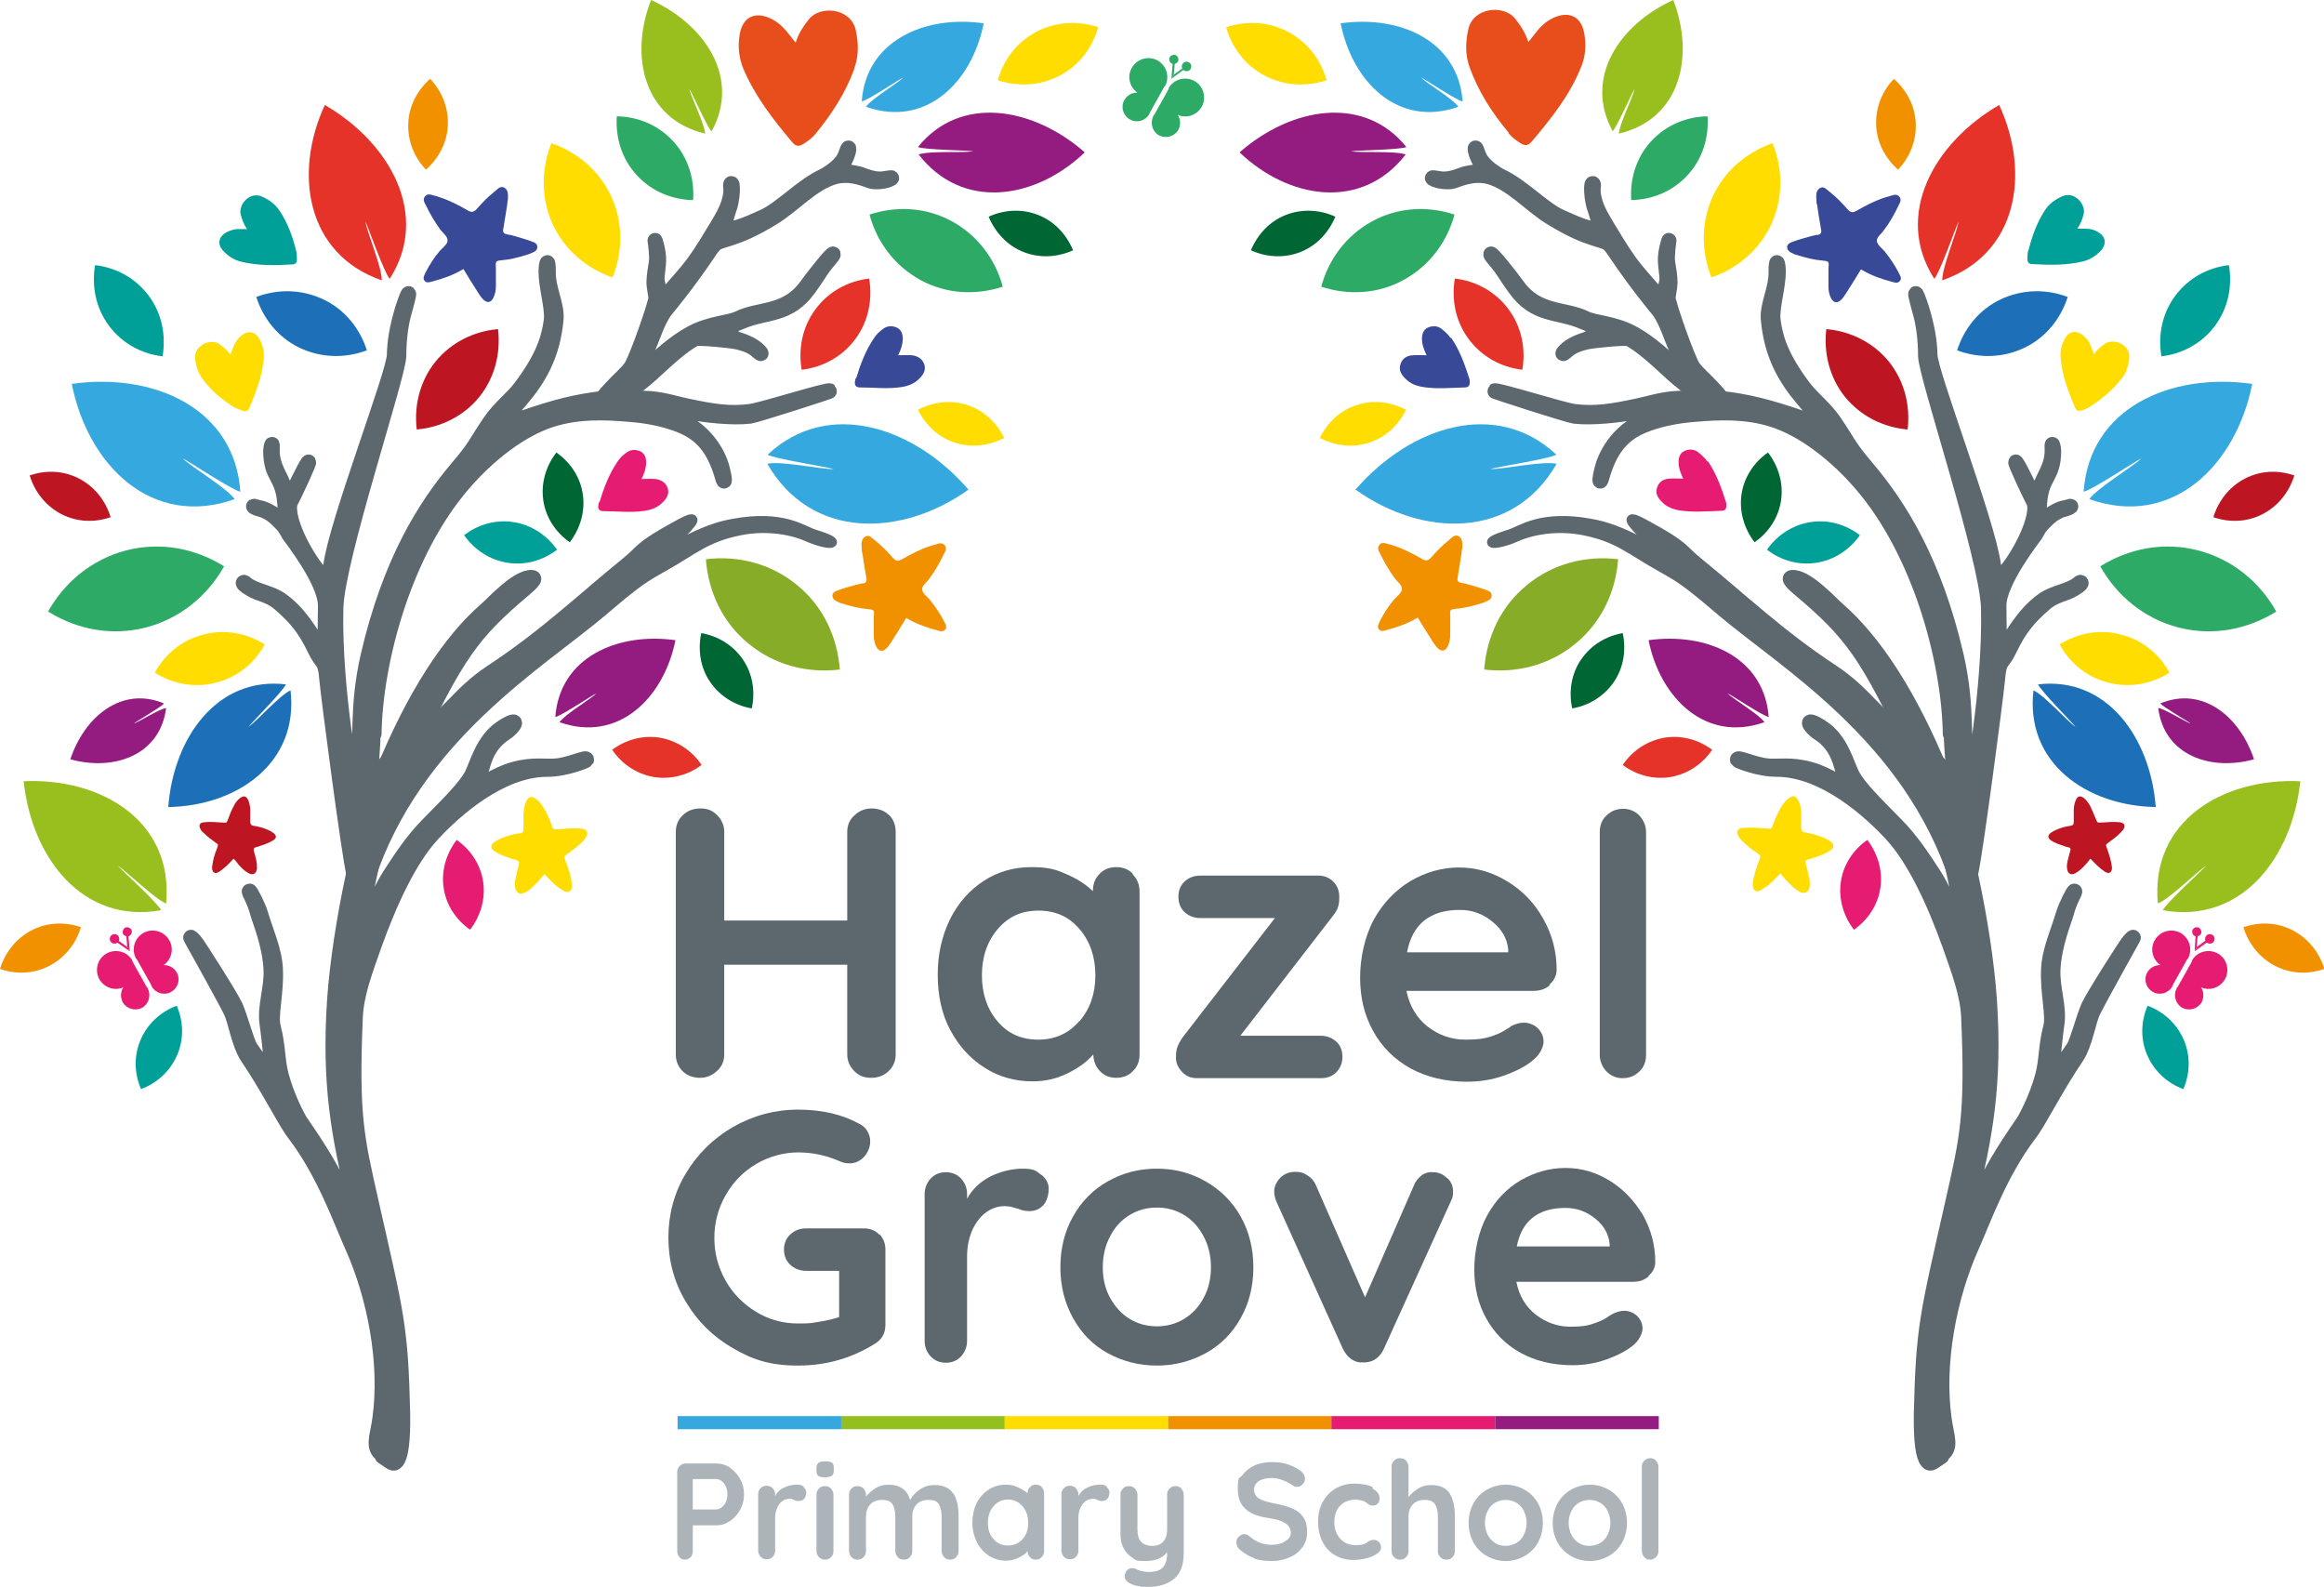 <?xml version="1.0" encoding="UTF-8"?> <svg xmlns="http://www.w3.org/2000/svg" xmlns:svg="http://www.w3.org/2000/svg" xmlns:sodipodi="http://sodipodi.sourceforge.net/DTD/sodipodi-0.dtd" xmlns:inkscape="http://www.inkscape.org/namespaces/inkscape" id="Layer_1" data-name="Layer 1" version="1.1" viewBox="0 0 657.5 448.9"><defs><style> .cls-1 { fill: #e84e1b; } .cls-1, .cls-2, .cls-3, .cls-4, .cls-5, .cls-6, .cls-7, .cls-8, .cls-9, .cls-10, .cls-11, .cls-12, .cls-13, .cls-14, .cls-15, .cls-16, .cls-17, .cls-18, .cls-19, .cls-20, .cls-21, .cls-22 { stroke-width: 0px; } .cls-23 { stroke-width: 4.3px; } .cls-23, .cls-2, .cls-24 { fill: #5c686d; } .cls-23, .cls-24 { stroke: #5c686d; stroke-linecap: round; stroke-linejoin: round; } .cls-23, .cls-24, .cls-6, .cls-8, .cls-14, .cls-17, .cls-22 { fill-rule: evenodd; } .cls-3 { fill: #e61b72; } .cls-4 { fill: #384998; } .cls-24 { stroke-width: 2.9px; } .cls-5 { fill: #2dab66; } .cls-6, .cls-18 { fill: #1d70b7; } .cls-7 { fill: #bd1622; } .cls-8 { fill: #98bf1e; } .cls-9, .cls-22 { fill: #e5332a; } .cls-10 { fill: #acb4b9; } .cls-11 { fill: #063; } .cls-12, .cls-14 { fill: #35a8e0; } .cls-13 { fill: #fd0; } .cls-15 { fill: #f29100; } .cls-16 { fill: #87ac27; } .cls-17, .cls-19 { fill: #941b80; } .cls-20 { fill: #93c01f; } .cls-21 { fill: #00a099; } </style></defs><g><g><path class="cls-10" d="M206.5,415.2c1.2.8,2.1,1.8,2.9,3.2s1.1,2.8,1.1,4.4-.4,3-1.1,4.3-1.7,2.4-2.9,3.2c-1.2.8-2.4,1.2-3.8,1.2h-6.7v7.3c0,.7-.2,1.3-.6,1.7-.4.4-1,.7-1.6.7s-1.2-.2-1.6-.7c-.4-.5-.6-1-.6-1.7v-22.4c0-.7.2-1.2.7-1.7.5-.5,1-.7,1.7-.7h8.8c1.3,0,2.6.4,3.8,1.2ZM204.2,426.4c.5-.4.9-.9,1.2-1.6.3-.7.4-1.4.4-2.1s-.1-1.4-.4-2.1c-.3-.7-.7-1.2-1.2-1.6s-1-.6-1.5-.6h-6.7v8.6h6.7c.5,0,1-.2,1.5-.6Z"></path><path class="cls-10" d="M227.3,420.7c.5.4.8,1,.8,1.5s-.2,1.4-.6,1.8c-.4.4-.9.6-1.5.6s-.8,0-1.3-.3c0,0-.3,0-.5-.2s-.6-.1-.9-.1c-.7,0-1.3.2-1.9.6-.6.4-1.1,1-1.5,1.9-.4.8-.6,1.8-.6,3v9.2c0,.7-.2,1.2-.7,1.7-.4.5-1,.7-1.7.7s-1.2-.2-1.7-.7c-.4-.5-.7-1-.7-1.7v-16c0-.7.2-1.2.7-1.7.4-.5,1-.7,1.7-.7s1.2.2,1.7.7c.4.5.7,1,.7,1.7v.5c.6-1.1,1.4-1.9,2.6-2.4,1.1-.6,2.3-.8,3.6-.8s1.4.2,2,.7Z"></path><path class="cls-10" d="M231.5,417.5c-.4-.3-.5-.8-.5-1.5v-.7c0-.7.2-1.2.6-1.5.4-.3,1-.4,1.9-.4s1.5.1,1.9.4c.4.3.5.8.5,1.5v.7c0,.7-.2,1.3-.6,1.5s-1,.4-1.9.4-1.5-.1-1.9-.4ZM235.1,440.5c-.4.5-1,.7-1.7.7s-1.2-.2-1.7-.7c-.4-.5-.7-1-.7-1.7v-16c0-.7.2-1.2.7-1.7.4-.5,1-.7,1.7-.7s1.2.2,1.7.7c.4.5.7,1,.7,1.7v16c0,.7-.2,1.2-.7,1.7Z"></path><path class="cls-10" d="M269.7,422.4c1,1.6,1.5,3.7,1.5,6.5v9.9c0,.7-.2,1.2-.7,1.7-.4.5-1,.7-1.7.7s-1.2-.2-1.7-.7c-.4-.5-.7-1-.7-1.7v-9.9c0-1.4-.3-2.5-.8-3.4s-1.5-1.2-2.9-1.2-2.6.4-3.4,1.3-1.2,2-1.2,3.3v9.9c0,.7-.2,1.2-.7,1.7-.4.5-1,.7-1.7.7s-1.2-.2-1.7-.7c-.4-.5-.7-1-.7-1.7v-9.9c0-1.4-.3-2.5-.8-3.4-.6-.8-1.5-1.2-2.9-1.2s-2.6.4-3.4,1.3c-.8.9-1.2,2-1.2,3.3v9.9c0,.7-.2,1.2-.7,1.7-.4.5-1,.7-1.7.7s-1.2-.2-1.7-.7c-.4-.5-.7-1-.7-1.7v-16c0-.7.2-1.2.7-1.7.4-.5,1-.7,1.7-.7s1.2.2,1.7.7c.4.5.7,1,.7,1.7v.6c.7-.9,1.6-1.7,2.7-2.4,1.1-.7,2.3-1,3.6-1,3.3,0,5.3,1.4,6.2,4.3.6-1.1,1.5-2.1,2.7-2.9,1.2-.9,2.6-1.3,4.1-1.3,2.6,0,4.3.8,5.3,2.3Z"></path><path class="cls-10" d="M294.7,420.7c.4.4.7,1,.7,1.7v16.4c0,.7-.2,1.2-.7,1.7-.4.5-1,.7-1.7.7s-1.2-.2-1.6-.7c-.4-.4-.7-1-.7-1.7-.6.8-1.5,1.4-2.6,1.9-1.1.5-2.3.8-3.5.8-1.8,0-3.4-.5-4.8-1.4s-2.6-2.2-3.4-3.8-1.3-3.5-1.3-5.5.4-3.9,1.2-5.6c.8-1.6,2-2.9,3.4-3.8,1.4-.9,3-1.4,4.7-1.4s2.4.2,3.5.7c1.1.5,2,1,2.8,1.7h0c0-.7.2-1.3.7-1.7.4-.5,1-.7,1.7-.7s1.2.2,1.7.7ZM289.3,435.4c1.1-1.2,1.6-2.8,1.6-4.6s-.5-3.4-1.6-4.7c-1.1-1.2-2.4-1.9-4.1-1.9s-3,.6-4.1,1.9c-1.1,1.2-1.6,2.8-1.6,4.7s.5,3.4,1.6,4.6c1,1.2,2.4,1.8,4.1,1.8s3-.6,4.1-1.8Z"></path><path class="cls-10" d="M313.1,420.7c.5.4.8,1,.8,1.5s-.2,1.4-.6,1.8c-.4.4-.9.6-1.5.6s-.8,0-1.3-.3c0,0-.3,0-.5-.2s-.6-.1-.9-.1c-.7,0-1.3.2-1.9.6-.6.4-1.1,1-1.5,1.9-.4.8-.6,1.8-.6,3v9.2c0,.7-.2,1.2-.7,1.7-.4.5-1,.7-1.7.7s-1.2-.2-1.7-.7c-.4-.5-.7-1-.7-1.7v-16c0-.7.2-1.2.7-1.7.4-.5,1-.7,1.7-.7s1.2.2,1.7.7c.4.5.7,1,.7,1.7v.5c.6-1.1,1.4-1.9,2.6-2.4,1.1-.6,2.3-.8,3.6-.8s1.4.2,2,.7Z"></path><path class="cls-10" d="M334.2,421.1c.4.5.7,1,.7,1.7v16.5c0,3.4-.9,5.8-2.7,7.3-1.8,1.5-4.2,2.3-7.2,2.3s-1.8,0-2.7-.2c-.9-.1-1.7-.3-2.2-.6-1.3-.5-1.9-1.3-1.9-2.2s0-.4.1-.6c.2-.6.4-1,.8-1.3s.8-.4,1.2-.4.5,0,.7.1c.2,0,.5.2.9.4.5.2.9.3,1.4.4.5.1,1,.2,1.6.2,1.8,0,3.2-.4,4-1.2s1.3-2.1,1.3-4v-.4c-1.3,1.7-3.4,2.5-6.3,2.5s-2.5-.3-3.6-1c-1-.6-1.8-1.5-2.4-2.6s-.9-2.4-.9-3.9v-11.3c0-.7.2-1.2.7-1.7.4-.5,1-.7,1.7-.7s1.2.2,1.7.7c.4.5.7,1,.7,1.7v9.9c0,1.6.4,2.8,1.1,3.5.7.7,1.7,1.1,3.1,1.1s2.4-.4,3.1-1.2c.7-.8,1.1-1.9,1.1-3.4v-9.9c0-.7.2-1.2.7-1.7.4-.5,1-.7,1.7-.7s1.2.2,1.7.7Z"></path><path class="cls-10" d="M354.9,440.8c-1.4-.5-2.8-1.3-4.1-2.4-.7-.6-1-1.3-1-2.1s.2-1.1.7-1.6,1-.7,1.6-.7.9.2,1.3.5c1,.9,2,1.5,3,1.9,1,.4,2.1.6,3.5.6s2.7-.3,3.7-1c1-.6,1.6-1.4,1.6-2.4s-.5-2.1-1.6-2.7c-1-.7-2.7-1.2-4.9-1.5-5.7-.8-8.5-3.5-8.5-7.9s.4-3,1.3-4.2c.9-1.2,2-2.1,3.5-2.8,1.5-.6,3.1-.9,4.9-.9s3.2.2,4.6.7,2.6,1.1,3.6,1.9c.7.6,1.1,1.3,1.1,2.1s-.2,1.1-.7,1.6c-.4.5-1,.7-1.6.7s-.7-.1-1-.3c-.7-.5-1.6-1-2.8-1.5-1.2-.5-2.3-.7-3.2-.7-1.6,0-2.9.3-3.8.9s-1.3,1.4-1.3,2.4.5,2,1.4,2.5c.9.6,2.4,1,4.3,1.4,2.2.4,4,.9,5.3,1.5,1.3.6,2.3,1.4,3,2.5.7,1,1,2.4,1,4.2s-.5,3.1-1.4,4.3c-.9,1.2-2.1,2.2-3.7,2.8-1.5.7-3.2,1-4.9,1s-3.5-.2-5-.7Z"></path><path class="cls-10" d="M388.3,421.1c1.3.7,2,1.6,2,2.7s-.2,1.1-.5,1.5c-.3.4-.8.6-1.3.6s-.7,0-1-.2c-.3-.1-.5-.3-.8-.5s-.5-.4-.7-.5c-.3-.1-.6-.2-1.1-.3s-.9-.2-1.2-.2c-1.9,0-3.5.6-4.6,1.8-1.1,1.2-1.6,2.8-1.6,4.7s.6,3.4,1.7,4.6c1.1,1.2,2.5,1.8,4.3,1.8s2.2-.2,2.8-.5c.2,0,.4-.2.6-.4.3-.2.5-.3.8-.4.2-.1.5-.2.9-.2.6,0,1.2.2,1.5.6.4.4.6.9.6,1.6s-.4,1.2-1.1,1.7c-.7.5-1.7,1-2.9,1.3s-2.5.5-3.8.5c-2,0-3.7-.5-5.3-1.4-1.5-.9-2.7-2.2-3.5-3.9-.8-1.6-1.2-3.5-1.2-5.5s.4-4,1.3-5.6,2.1-2.9,3.6-3.8c1.6-.9,3.3-1.4,5.3-1.4s4,.3,5.3,1Z"></path><path class="cls-10" d="M410.1,422.4c1,1.6,1.5,3.7,1.5,6.5v9.9c0,.7-.2,1.2-.7,1.7-.4.5-1,.7-1.7.7s-1.2-.2-1.7-.7-.7-1-.7-1.7v-9.9c0-1.4-.3-2.5-.8-3.4-.6-.8-1.5-1.2-2.9-1.2s-2.6.4-3.4,1.3c-.8.9-1.2,2-1.2,3.3v9.9c0,.7-.2,1.2-.7,1.7-.4.5-1,.7-1.7.7s-1.2-.2-1.7-.7-.7-1-.7-1.7v-23.9c0-.7.2-1.2.7-1.7s1-.7,1.7-.7,1.2.2,1.7.7c.4.5.7,1,.7,1.7v8.6c.7-.9,1.6-1.7,2.7-2.4,1.1-.7,2.3-1,3.6-1,2.6,0,4.3.8,5.3,2.3Z"></path><path class="cls-10" d="M435.1,436.4c-.9,1.6-2.2,2.9-3.8,3.8s-3.4,1.4-5.3,1.4-3.7-.5-5.3-1.4c-1.6-.9-2.9-2.2-3.8-3.8-.9-1.6-1.4-3.5-1.4-5.6s.5-3.9,1.4-5.6c.9-1.6,2.2-2.9,3.8-3.8,1.6-.9,3.4-1.4,5.3-1.4s3.7.5,5.3,1.4c1.6.9,2.9,2.2,3.8,3.8.9,1.6,1.4,3.5,1.4,5.6s-.5,3.9-1.4,5.6ZM431.1,427.4c-.5-1-1.2-1.8-2.1-2.3s-1.9-.8-3-.8-2.1.3-3,.8-1.6,1.3-2.1,2.3c-.5,1-.8,2.1-.8,3.4s.3,2.4.8,3.4c.5,1,1.2,1.7,2.1,2.3s1.9.8,3,.8,2.1-.3,3-.8,1.6-1.3,2.1-2.3c.5-1,.8-2.1.8-3.4s-.3-2.4-.8-3.4Z"></path><path class="cls-10" d="M458.9,436.4c-.9,1.6-2.2,2.9-3.8,3.8s-3.4,1.4-5.3,1.4-3.7-.5-5.3-1.4c-1.6-.9-2.9-2.2-3.8-3.8-.9-1.6-1.4-3.5-1.4-5.6s.5-3.9,1.4-5.6c.9-1.6,2.2-2.9,3.8-3.8,1.6-.9,3.4-1.4,5.3-1.4s3.7.5,5.3,1.4c1.6.9,2.9,2.2,3.8,3.8.9,1.6,1.4,3.5,1.4,5.6s-.5,3.9-1.4,5.6ZM454.8,427.4c-.5-1-1.2-1.8-2.1-2.3s-1.9-.8-3-.8-2.1.3-3,.8-1.6,1.3-2.1,2.3c-.5,1-.8,2.1-.8,3.4s.3,2.4.8,3.4c.5,1,1.2,1.7,2.1,2.3s1.9.8,3,.8,2.1-.3,3-.8,1.6-1.3,2.1-2.3c.5-1,.8-2.1.8-3.4s-.3-2.4-.8-3.4Z"></path><path class="cls-10" d="M468.5,440.5c-.5.5-1,.7-1.7.7s-1.2-.2-1.6-.7-.7-1-.7-1.7v-23.9c0-.7.2-1.2.7-1.7.5-.5,1-.7,1.7-.7s1.2.2,1.6.7c.4.5.7,1,.7,1.7v23.9c0,.7-.2,1.2-.7,1.7Z"></path></g><g><g><path class="cls-23" d="M105.8,207.6c.3-20.3,8.4-51.3,25.3-70.8,6.8-7.9,16.1-15.4,25.2-18.2,7.5-2.3,14.8-2,21.9-1.4,5.1.4,9.2,1.3,12.7,2.5,6.4,2.2,10.9,5.8,13.6,15.6.4,1.4.8,1.1-.2-2.8-1.1-4.4-5.3-11.6-13.4-14.2-4.4-1.4-8.6-2.4-13-2.9-2.6-.3-5.6-.4-6.8-.4-1.8,0-.8-.5,1.3-.7,8.3-.8,10.2-.3,22.9,2.3,4.1.8,11.9,1.7,16.9,1.1,2-.3,22.8-7,22.6-7.1-.6-.5-18.9,5.3-22.4,5.8-5.9.8-10.9,0-18.3-1.6-2.6-.5-7-2-11.6-2.1-2.5,0-6.1-.4-7.4-.3-6.1.3-12.7,1.3-20.8,3.8-4.4,1.4-8.9,2.7-11.7,4.6-3.1,2.1-.8-1.2,4.9-7.9,4.9-5.8,8.9-12.4,9.8-22.7.3-4.1-2.3-8.5-2.2-13.3,0-3.9-.5-2.9-.6-.2,0,4.5,1.9,10.3,1.5,13.9-.7,5.3-2.5,10.8-8.7,19-2.4,3.2-6,5.8-8.7,9.8-4.2,6.2-3.9,6.8-9.1,12.9-9.5,11.2-19.2,26.9-25.3,53.1-3.5,15.1-1.6,24.5-3.4,35.7-.9,5.7-6.4-27-5.8-49.2.4-14,17.7-65.5,17.8-71.2,0-5.1.7-9.6,1.6-12.6,2.7-9.7.1-2.7-.5-.7-1.6,5.4-2.2,9.1-2.3,13,0,5.1-16.5,47.6-18,59.7,0,.4-.6,2.4-1.9,2.7-1.3.3-8.2-9.8-9.6-17,0-.4-.6-2.6.2-4,.7-1.2,5.8-12.1,4.9-11-1,1.2-4.7,9.2-5.1,9.8-.9,1.3-1.4-1.8-1.5-2.1-.9-3.7-3.9-6.4-3.6-11.9.1-2.1-.4.2-.4,1,.1,7.8,3.4,6.7,4,14.9.1,1.8.4,3.4.7,4.8,0,.2,1,2.6-1.2.3-1-1-2.3-2.1-4.3-3.1-1.6-.8-1.8-.7-3-1-1.8-.6-.9,0,0,.3,2.3.7,1.5.4,3.1,1.2,1.8,1,2.8,2.2,4,3.4.8.8,1.4,2.1,1.9,2.9.6.9,10.4,13.3,10.3,20.1,0,3.1-.1,5.9-.1,8.5,0,.3.4,5.9-1.8,2.7-1.8-2.6-5.1-8.8-10.3-12.6-1.8-1.4-4.1-2.1-6.1-2.8-4.3-1.4-4.5-2.7-4.9-2.4-.6.4,2.9,2.5,4.3,2.9,2,.7,4.1,1.4,6.1,3.2,4.2,3.7,6.9,6.7,9.8,12.8,2.2,4.6,2.9,2.6,3.4,8.6.5,5.4,6.3,49.5,7.6,54.8,2,8.4,2.5-12.2,4.2-24.5.6-4.1,1.2-11.5,1.2-14.9Z"></path><path class="cls-23" d="M108.2,412c2.5,1.6,3.1,2.5,4,1.4,1.2-1.4,1.8-5.7,1.7-13.4-.6-24.8-1.6-27.6-9-60.3-4-17.8-5.6-24-4.4-52,.3-6.6,2.8-13.1,5.4-20.5,4.2-11.7,9.8-24.1,16.5-31.3,6.1-6.6,19.1-18.3,32.4-18.3,5.3,0,11-2.4,11.1-2.6.4-1.2-4.3,1.3-8.5,1.7-2.9.3-6.6-.6-12.2,1-4.8,1.3-10.4,5.2-11.4,5.8-1.4.7.6-1.3,2.1-4.9.7-1.5,1.2-7.5,7-11.2,2.8-1.8,4.6-5.2-1-1.5-5.4,3.6-6.9,10.5-8.5,13.5-1.9,3.4-5.7,7.2-12.1,13.7-4.6,4.6-7.8,9.6-11,14.5-2.6,4.1-4.7,9.1-6.6,14.4-2.5,6.9-2.9,5.9-2.3,2.5,2-12.5,5.4-32.4,14.5-51.3,13.5-28.2,17.4-33.9,32.6-46.7,3.7-3.1,2.5-3.2,1.3-3.1-4.2.6-10.1,7.2-12.3,9.1-10.2,8.9-20.3,24.2-29.2,46-5.8,14.3-12.1,43.1-13.6,64.2-1.6,23.6,1.1,38.9,5.9,57.8,2.1,8.5-.4,4.4-2.4-.3-3.9-9-7.9-15.2-13.2-22.9-.6-.9-3.7-6.6-5.4-12.9-1.2-4.4-.9-8.5-2.3-13.8-.9-3.4.9-9.6.6-16.3-.2-5.4-2.7-10.7-4.2-15.8-.6-2.1-2.9-6.6-3.1-6.4-.4.2,1.2,2,2.4,6.5.5,1.9,3.3,8.4,3.7,15.5.3,5.4-1.9,10.7-1.1,15.7.8,5.5,1.1,11.8,2.1,15.1.2.5.2,2.4-2.1-1.7-1.5-2.6-3-4.1-4.8-6.9-1-1.5-2.8-8.4-4.2-11.6-1.2-2.7-10.8-17.8-11.5-18.5-.8-.9-1.4-1.4-1-.7,0,0,9.5,17,11.3,20.7,1.3,2.8,2.2,9,4.5,12.6,6.3,9.3,10.8,18.6,13.4,21.9,8.5,11.2,13,24.3,16.5,32.1,6.2,13.9,9.9,32.7,7.7,48.5-.7,5.3-2.4,8.3.9,10.4Z"></path><path class="cls-23" d="M176.4,112.3c2.9-2.5,5.7-4.5,8-6.6,4-3.7,8.8-8.2,12.3-9.9.9-.4,10.5.5,12.3,1,1.8.5,3.7,1,5.5,2.7.9.8,1.1.6.3-.2-1.7-1.8-4.3-2.7-6.1-3.3-1.8-.6-4.1-3-3.7-3.2,1.3-.4,2.8-1,4.7-1.8,7.3-3.1,13.4-1.4,19.2-9.5,1.9-2.6,3-4.5,4.1-6,1.5-2,2.8-3.2,2.7-3.6-.2-.5-5.9,6.7-7.6,9.1-5.7,7.8-13.4,6.2-19.2,9.1-2.7,1.3-7.9,1.3-13.2,4.1-5.4,2.9-9.5,7.1-13,10-.9.7-2.3.1,0-4.5,2-4,3.2-9,5.7-12.1.5-.6,6.4-7.7,12-16.1,2.3-3.4,2.2-2.8,6.1-4.1,3.1-1,6.6-2.4,12.3-5.9,5.7-3.5,11-9.7,17.3-11.5,3.7-1,7,0,10.2,1.2,1.1.4,4.4.2,5.8-.7.5-.4-.5-.1-2.1.1-1.5.2-3.2,0-5.8-1-1.8-.7-3.7-.9-5.2-1-.5,0-2.6.2-.8-1.9,1.3-1.6,2.3-5,1.8-4.8-.3.2-.7,2.3-1.7,3.6-1.7,2.3-4.7,4-5.3,4.3-6.1,2.8-11.9,9.2-16.9,11.5-3.3,1.5-8.8,4-10.4,3.3-1.2-.5,0-3.7.4-5,1.3-3.3,1.3-8.3.7-7.6-.4.5.6,1.3-.6,5.3-.7,2.3-1.9,4.3-3.2,6.5-2,3.3-4.3,7.2-6.7,10.5-2.3,3.1-4.7,5.6-7.5,8.9-.4.4-2,1.7-2.9-3.8-.2-1.5.5-3.9.4-6.6-.1-1.9-.6-3.4-.9-4.6-.2-.8.3,1.6.4,4.6,0,2-.5,3.2-.7,5.8-.2,2,.1,2.8.5,5.5.2,1.2-5.5,17.5-7.1,19.8-1.1,1.6-3.7,3.8-5.5,5.8-2,2.1-3.8,4.2-1.5,3.5,3.8-1.1,3.8-.3,5.1-1.4Z"></path><path class="cls-24" d="M104.5,222.5c-1,3.4-.7,28.5,0,26.4,13.3-40.5,48.3-61.1,65.9-76,10.3-8.8,11.7-9.5,17.7-12.9,7.9-4.4,11.6-8.1,21.2-10,6.4-1.3,13.7-.7,19.5,1.9,5.7,2.5,10.6,2.1,1.5-.7-3.2-1-8.8-5.6-22.8-3-4.1.7-8.3,2.2-13.7,5-7.1,3.8-4.5,1.4-3.3.1,2.8-3.1,9.7-9.3,1.5-4.8-11.8,6.4-10,6.7-15.1,10.8-12.1,9.8-23,20.3-38.1,30.2-10.2,6.8-11.5,12.2-25.7,22.2-4.3,3-7.2,6-8.6,10.7Z"></path></g><path class="cls-4" d="M242,107.1c0,.2,0,.5-.1.7-.2,1.1.2,1.8,1.4,1.8,3.9,0,7.8.5,11.7-.1,2-.3,3.8-1,5.2-2.5,1.1-1.1,1.8-2.4,1.3-3.9-.5-1.6-1.9-2.4-3.5-2.6-1.2-.1-2.4,0-3.9,0,.8-1.6,1.3-3.1,1.3-4.7,0-1.3-.4-2.5-1.6-3.1-1.3-.6-2.7-.6-3.9.3-1,.7-1.9,1.5-2.6,2.6-2.4,3.5-3.9,7.5-5.1,11.5Z"></path><g><g><g><path class="cls-3" d="M38.5,271.2c-1.4-2.6-.5-5.8,2.1-7.3,2.6-1.4,5.8-.5,7.3,2.1,1.4,2.4.6,5.5-1.6,7,1.5,0,2.9.7,3.7,2.1,1.1,1.9.4,4.4-1.6,5.5-1.9,1.1-4.4.4-5.5-1.6,0-.2-.2-.3-.2-.5h0s-3.8-6.8-3.8-6.8h0c-.1-.2-.2-.3-.3-.5Z"></path><path class="cls-3" d="M37.5,271.8c-1.4-2.6-4.7-3.5-7.3-2.1-2.6,1.4-3.5,4.7-2.1,7.3,1.4,2.4,4.3,3.4,6.8,2.3-.8,1.2-.9,2.8-.2,4.2,1.1,1.9,3.5,2.6,5.5,1.6,1.9-1.1,2.6-3.5,1.6-5.5,0-.2-.2-.3-.3-.4h0s-3.8-6.8-3.8-6.8h0c0-.2-.2-.3-.3-.5Z"></path></g><g><g><polygon class="cls-3" points="36.7 269.1 36 267.9 33.1 265.8 32.7 266.3 36.7 269.1"></polygon><path class="cls-3" d="M31.6,266.7c.6.4,1.4.3,1.9-.3.4-.6.3-1.4-.3-1.9-.6-.4-1.4-.3-1.9.3-.4.6-.3,1.4.3,1.9Z"></path></g><g><polygon class="cls-3" points="36.7 269.1 36 267.9 35.7 264.3 36.3 264.3 36.7 269.1"></polygon><path class="cls-3" d="M37.3,263.5c0,.7-.5,1.4-1.2,1.4-.7,0-1.4-.5-1.4-1.2,0-.7.5-1.4,1.2-1.4.7,0,1.4.5,1.4,1.2Z"></path></g></g></g><circle class="cls-3" cx="46.6" cy="276.9" r="1.3"></circle><circle class="cls-3" cx="38.4" cy="281.6" r="1.3"></circle></g><path class="cls-22" d="M110.2,78.8c-1.6-1.9-5.9-14.2-6.8-16.1.5,3.2,4.7,13,4.6,16.6-21.4-7.4-25-30.4-16.1-49.6,18.6,10.8,29.8,31.2,18.4,49.1Z"></path><path class="cls-6" d="M80.9,193.6c-1,2.1-9.4,10.5-10.6,12,2.5-1.7,8.9-9,11.9-10.3,2.4,20.6-15.2,32.7-34.6,33,1.5-19.7,13.9-37,33.3-34.7Z"></path><path class="cls-8" d="M201.3,37.2c-1.3-1.4-5.4-10.7-6.3-12.1.6,2.5,4.3,9.9,4.5,12.7C182.1,33.7,178,15.8,184.2,0c15.4,7,25.4,22.2,17.1,37.2Z"></path><path class="cls-14" d="M68,139.1c-2.6-.6-14.2-8.4-16.3-9.4,2.6,2.5,12.4,8.3,14.7,11.5-23.4,8.3-41.5-9.5-46.1-32.6,23.2-3.3,46.1,6.9,47.7,30.5Z"></path><path class="cls-17" d="M46.4,199c-.9,1.1-7.6,4.9-8.6,5.7,1.8-.6,7.1-4.1,9.2-4.4-1.7,13.4-14.8,17.9-27.1,14.5,4-12.1,14.6-20.8,26.5-15.8Z"></path><path class="cls-21" d="M42.1,83.7c3.7,5,4.9,11.1,3.9,17.1-6-.7-11.5-3.7-15.2-8.7-3.7-5-4.9-11.1-3.9-17.1,6,.7,11.5,3.7,15.2,8.7Z"></path><path class="cls-13" d="M293.2,9c5.5-2.9,11.7-3.2,17.5-1.3-1.6,5.8-5.4,10.8-10.9,13.7-5.5,2.9-11.7,3.2-17.5,1.3,1.6-5.8,5.4-10.8,10.9-13.7Z"></path><path class="cls-16" d="M225.5,165.5c7.4,6,11.4,14.7,12.1,23.9-9.1,1.1-18.4-1.2-25.8-7.3-7.4-6-11.4-14.7-12.1-23.9,9.1-1.1,18.4,1.2,25.8,7.3Z"></path><path class="cls-13" d="M57.6,179.5c6-1.6,12.2-.4,17.3,2.8-2.9,5.3-7.7,9.3-13.8,10.8-6,1.6-12.2.4-17.3-2.8,2.9-5.3,7.7-9.3,13.8-10.8Z"></path><path class="cls-11" d="M293.7,60.8c4.6,1.8,8,5.5,9.9,10-4.4,2-9.4,2.3-14,.5-4.6-1.8-8-5.5-9.9-10,4.4-2,9.4-2.3,14-.5Z"></path><path class="cls-21" d="M50.1,298.5c-2,4.6-5.7,7.9-10.2,9.6-1.9-4.4-2.1-9.4-.1-14,2-4.6,5.7-7.9,10.2-9.6,1.9,4.4,2.1,9.4.1,14Z"></path><path class="cls-5" d="M180.1,49.5c4.2,4.6,10,7,16,7.1.4-6-1.4-12-5.6-16.6-4.2-4.6-10-7-16-7.1-.4,6,1.4,12,5.6,16.6Z"></path><path class="cls-5" d="M260.4,79.2c7.3,4,15.7,4.4,23.3,1.9-2.1-7.8-7.1-14.5-14.4-18.5-7.3-4-15.7-4.4-23.3-1.9,2.1,7.8,7.1,14.5,14.4,18.5Z"></path><path class="cls-11" d="M200.9,192.9c2.8,4.1,7.1,6.7,11.8,7.5,1-4.7.3-9.7-2.5-13.8-2.8-4.1-7.1-6.7-11.8-7.5-1,4.7-.3,9.7,2.5,13.8Z"></path><path class="cls-7" d="M123.2,102.3c-4.4,5.5-6.1,12.4-5.3,19.2,6.8-.6,13.2-3.7,17.7-9.2,4.4-5.5,6.1-12.4,5.3-19.2-6.8.6-13.2,3.7-17.7,9.2Z"></path><path class="cls-7" d="M22.4,135.4c4.4,2.3,7.5,6.3,8.9,10.9-4.6,1.6-9.6,1.4-14-.9-4.4-2.3-7.5-6.3-8.9-10.9,4.6-1.6,9.6-1.4,14,.9Z"></path><path class="cls-21" d="M79,59.5c-1.2-1.8-2.9-3-4.9-3.9-3.4-1.5-6.7,2.2-6,5.1.4,1.4.8,2.7,1.8,4.1-1.1,0-1.8,0-2.5,0-1.2,0-2.3.4-3.3.9-2.4,1.3-2.7,3.5-.8,5.4,1.3,1.4,2.9,2.4,4.8,2.9,4.8,1.2,9.7,1.1,14.6.8.9,0,1.3-.5,1.3-1.4,0-.8,0-1.6-.2-2.4-1-4.1-2.4-7.9-4.7-11.4Z"></path><path class="cls-13" d="M146.9,235.7c-1.8.3-3.6.8-5.2,1.5-.6.3-1.2.6-1.8,1-1.2.8-1.2,1.8,0,2.6,1.3.9,2.7,1.4,4.2,1.9.6.2,1.3.5,2,.6.8.2.8.6.7,1.3-.3,1.1-.6,2.2-.8,3.3-.2.9-.4,1.9-.3,2.9.2,1.8,1.4,2.5,3,1.6,1.4-.7,2.4-1.9,3.5-3,.6-.6,1.1-1.3,1.8-2.1,1.3,1.2,2.3,2.5,3.7,3.5.5.4,1,.8,1.6,1.1.6.3,1.2.7,1.9.2.7-.5.6-1.2.6-1.9-.2-2.3-1-4.5-1.8-6.6-.5-1.3-.5-1.3.6-2.1,1.4-1,2.8-2,4-3.2.4-.4.8-.8,1.1-1.3.9-1.4.5-2.4-1.2-2.6-2.2-.2-4.4,0-6.7.2-1.3,0-1.3.1-1.7-1.1-.6-1.7-1.3-3.3-2.2-4.8-.6-1.1-1.3-2-2.3-2.7-1.2-.9-2.1-.7-2.7.7-.6,1.1-.7,2.4-.8,3.7,0,1.4,0,2.7,0,4.1,0,.9-.3,1.2-1.1,1.3Z"></path><path class="cls-7" d="M70.8,232.5c0-1.1,0-2.2,0-3.3,0-1-.2-2-.6-2.9-.5-1.1-1.2-1.3-2.2-.6-.8.6-1.4,1.3-1.8,2.2-.7,1.2-1.2,2.5-1.7,3.9-.4,1-.4,1-1.4.9-1.8-.1-3.6-.3-5.3-.1-1.4.1-1.7.9-1,2.1.2.4.6.7.9,1,1,1,2.1,1.8,3.2,2.6.9.6.9.6.5,1.7-.7,1.7-1.2,3.4-1.4,5.3,0,.5,0,1.1.5,1.5.6.4,1.1,0,1.5-.2.4-.2.8-.6,1.2-.9,1.1-.8,1.9-1.8,2.9-2.8.6.6,1,1.2,1.4,1.7.8.9,1.7,1.8,2.8,2.4,1.3.7,2.2.2,2.4-1.3,0-.8,0-1.5-.2-2.3-.2-.9-.4-1.8-.7-2.7-.1-.5,0-.9.5-1,.5-.1,1-.3,1.6-.5,1.2-.4,2.3-.8,3.4-1.5,1-.6,1-1.4,0-2.1-.4-.3-.9-.6-1.4-.8-1.3-.6-2.8-1-4.2-1.2-.6-.1-.9-.4-.9-1.1Z"></path><path class="cls-4" d="M142.4,64.7c.4-2.2.7-4.5,1.1-6.8,0-.5.1-1,.2-1.5,0-1.2.2-2.6-1-3.3-1.2-.7-2.1.6-2.9,1.2-1.8,1.4-3.4,3.1-4.9,4.8-.8.9-1.5,1.1-2.6.4-2.6-1.5-5.3-2.9-8.2-3.8-.5-.2-.9-.3-1.4-.4-.9-.3-1.8-.6-2.5.3-.6.8-.2,1.6.2,2.3,1.2,2.5,2.6,4.9,4.2,7.1.8,1,2.2,2,2,3.2-.1,1-1.4,1.9-2.2,2.8-1.6,1.9-2.9,3.9-4,6.1-.3.7-.9,1.5-.3,2.3.6.8,1.5.4,2.3.2,3-.8,5.9-1.8,8.7-3.5,1.5,2.5,2.9,4.7,4.3,6.9.4.6.8,1.2,1.3,1.7,1.1,1.1,2.2,1,2.9-.5.5-1,.7-2.2.7-3.3,0-1.6,0-3.3,0-4.9-.1-2.1-.2-2.2,1.8-2.4,2.4-.2,4.6-.8,6.9-1.5.6-.2,1.2-.4,1.8-.7.7-.3,1.3-.8,1.2-1.7,0-.7-.7-1.1-1.3-1.3-1-.4-2-.7-3-1-1.4-.4-2.8-.9-4.2-1.1-1.1-.2-1.3-.7-1.1-1.7Z"></path><path class="cls-3" d="M169.4,142.1c0,.2,0,.5-.1.7-.2,1.1.2,1.8,1.4,1.8,3.9,0,7.8.5,11.7-.1,2-.3,3.8-1,5.2-2.5,1.1-1.1,1.8-2.4,1.3-3.9-.5-1.6-1.9-2.4-3.5-2.6-1.2-.1-2.4,0-3.9,0,.8-1.6,1.3-3.1,1.3-4.7,0-1.3-.4-2.5-1.6-3.1-1.3-.6-2.7-.6-3.9.3-1,.7-1.9,1.5-2.6,2.6-2.4,3.5-3.9,7.5-5.1,11.5Z"></path><g><g><g><path class="cls-5" d="M329.6,24.4c1.4-2.6.5-5.8-2.1-7.3-2.6-1.4-5.8-.5-7.3,2.1-1.4,2.4-.6,5.5,1.6,7-1.5,0-2.9.7-3.7,2.1-1.1,1.9-.4,4.4,1.6,5.5,1.9,1.1,4.4.4,5.5-1.6,0-.2.2-.3.2-.5h0s3.8-6.8,3.8-6.8h0c.1-.2.2-.3.3-.5Z"></path><path class="cls-5" d="M330.6,25c1.4-2.6,4.7-3.5,7.3-2.1,2.6,1.4,3.5,4.7,2.1,7.3-1.4,2.4-4.3,3.4-6.8,2.3.8,1.2.9,2.8.2,4.2-1.1,1.9-3.5,2.6-5.5,1.6-1.9-1.1-2.6-3.5-1.6-5.5,0-.2.2-.3.3-.4h0s3.8-6.8,3.8-6.8h0c0-.2.2-.3.3-.5Z"></path></g><g><g><polygon class="cls-5" points="331.4 22.3 332.1 21.1 335 19 335.3 19.4 331.4 22.3"></polygon><path class="cls-5" d="M336.5,19.9c-.6.4-1.4.3-1.9-.3-.4-.6-.3-1.4.3-1.9.6-.4,1.4-.3,1.9.3.4.6.3,1.4-.3,1.9Z"></path></g><g><polygon class="cls-5" points="331.4 22.3 332.1 21.1 332.4 17.5 331.8 17.5 331.4 22.3"></polygon><path class="cls-5" d="M330.8,16.7c0,.7.5,1.4,1.2,1.4.7,0,1.4-.5,1.4-1.2,0-.7-.5-1.4-1.2-1.4-.7,0-1.4.5-1.4,1.2Z"></path></g></g></g><circle class="cls-5" cx="319.4" cy="30.1" r="1.3"></circle><circle class="cls-5" cx="327.6" cy="34.8" r="1.3"></circle></g><path class="cls-17" d="M259.7,41.6c2.1.8,13.8.9,15.7,1.2-2.9.5-12.4-.2-15.5.9,12.5,16.1,33.2,12.6,47-.6-14.6-12.8-35.2-16.4-47.2-1.5Z"></path><path class="cls-14" d="M217.1,128.6c2.4,1.3,16.6,3.4,18.8,4.1-3.6.1-15-2.4-18.8-1.5,12.4,21.6,38,20.8,56.9,7.3-15.5-17.9-39.8-25.8-56.8-9.9Z"></path><path class="cls-8" d="M45.6,257.5c-1.1-2.2-10.9-11.1-12.4-12.7,2.8,1.8,10.4,9.4,13.8,10.8,2.2-23.2-18.2-35.6-40.3-34.6,2.3,21.9,16.9,40.4,38.8,36.5Z"></path><path class="cls-14" d="M243.8,28.7c1.9-.4,10.3-6.1,11.8-6.8-1.8,1.8-9,6-10.6,8.3,16.9,6,30-6.9,33.3-23.6-16.8-2.4-33.3,5-34.5,22.1Z"></path><path class="cls-17" d="M157.2,202.8c1.8-.4,10.1-6,11.6-6.7-1.8,1.8-8.9,5.9-10.5,8.2,16.6,5.9,29.5-6.8,32.8-23.2-16.5-2.3-32.8,4.9-34,21.8Z"></path><path class="cls-21" d="M145.3,147.7c-5.1-.8-10.1.7-14,3.7,2.9,4.1,7.2,7,12.3,7.8,5.1.8,10.1-.7,14-3.7-2.9-4.1-7.2-7-12.3-7.8Z"></path><path class="cls-9" d="M230.7,87.5c-3.7,5-4.9,11.1-3.9,17.1,6-.7,11.5-3.7,15.2-8.7,3.7-5,4.9-11.1,3.9-17.1-6,.7-11.5,3.7-15.2,8.7Z"></path><path class="cls-13" d="M173,55.7c-3.4-7.4-9.6-12.6-17-15.2-2.9,7.3-3,15.4.3,22.8,3.4,7.4,9.6,12.6,17,15.2,2.9-7.3,3-15.4-.3-22.8Z"></path><path class="cls-15" d="M115.5,34.9c-.2,5,1.7,9.6,5,13.1,3.6-3.2,6-7.6,6.2-12.6.2-5-1.7-9.6-5-13.1-3.6,3.2-6,7.6-6.2,12.6Z"></path><path class="cls-9" d="M186.8,208.7c-4.9-.8-9.7.5-13.6,3.4,2.7,4,6.8,6.8,11.7,7.7,4.9.8,9.7-.5,13.6-3.4-2.7-4-6.8-6.8-11.7-7.7Z"></path><path class="cls-11" d="M153.7,141.5c.7,4.9,3.5,9.1,7.5,11.9,2.9-3.8,4.4-8.6,3.7-13.5-.7-4.9-3.5-9.1-7.5-11.9-2.9,3.8-4.4,8.6-3.7,13.5Z"></path><path class="cls-3" d="M125.5,251.1c.7,4.9,3.5,9.1,7.5,11.9,2.9-3.8,4.4-8.6,3.7-13.5-.7-4.9-3.5-9.1-7.5-11.9-2.9,3.8-4.4,8.6-3.7,13.5Z"></path><path class="cls-13" d="M270.1,125.2c4.7,1.6,9.7.9,14-1.3-2.1-4.3-5.7-7.8-10.4-9.3-4.7-1.6-9.7-.9-14,1.3,2.1,4.3,5.7,7.8,10.4,9.3Z"></path><path class="cls-5" d="M35.7,155.7c9.7-2.5,19.5-.6,27.7,4.5-4.7,8.4-12.5,14.8-22.1,17.3-9.7,2.5-19.5.6-27.7-4.5,4.7-8.4,12.5-14.8,22.1-17.3Z"></path><path class="cls-18" d="M91.5,84.7c6.1,2.9,10.3,8.2,12.3,14.4-6.1,2.3-12.9,2.2-19-.7-6.1-2.9-10.3-8.2-12.3-14.4,6.1-2.3,12.9-2.2,19,.7Z"></path><path class="cls-15" d="M8.9,263.2c-4.4,2.3-7.5,6.3-8.9,10.9,4.6,1.6,9.6,1.4,14-.9,4.4-2.3,7.5-6.3,8.9-10.9-4.6-1.6-9.6-1.4-14,.9Z"></path><path class="cls-13" d="M66.5,115.3c.7.4,1.5.7,2.2.9.8.3,1.4.1,1.8-.7,1.9-4.5,3.7-9.1,4.1-14,.2-1.9-.2-3.7-1.1-5.4-1.2-2.4-3.4-2.8-5.4-1-.9.8-1.5,1.7-2,2.8-.3.7-.5,1.3-.9,2.4-1-1.4-2.1-2.2-3.2-3-2.4-1.6-7,.3-6.8,4,.2,2.2.8,4.1,2.1,5.9,2.5,3.4,5.7,6,9.2,8.2Z"></path><path class="cls-15" d="M244,165c-1.4.3-2.8.7-4.2,1.1-1,.3-2,.6-3,1-.6.2-1.2.6-1.3,1.3,0,.9.5,1.3,1.2,1.7.6.3,1.2.6,1.8.7,2.3.7,4.5,1.3,6.9,1.5,2,.2,2,.2,1.8,2.4,0,1.6,0,3.3,0,4.9,0,1.2.2,2.3.7,3.3.7,1.4,1.8,1.6,2.9.5.5-.5.9-1.1,1.3-1.7,1.4-2.2,2.8-4.4,4.3-6.9,2.8,1.7,5.7,2.7,8.7,3.5.8.2,1.6.6,2.3-.2.7-.8,0-1.6-.3-2.3-1.1-2.2-2.5-4.2-4-6.1-.8-.9-2-1.8-2.2-2.8-.2-1.2,1.3-2.1,2-3.2,1.7-2.2,3-4.6,4.2-7.1.4-.7.8-1.5.2-2.3-.7-.9-1.6-.6-2.5-.3-.5.1-.9.3-1.4.4-2.9.9-5.6,2.3-8.2,3.8-1.2.7-1.8.5-2.6-.4-1.5-1.7-3.1-3.4-4.9-4.8-.9-.6-1.7-1.9-2.9-1.2-1.2.7-1.1,2.1-1,3.3,0,.5,0,1,.2,1.5.3,2.3.7,4.5,1.1,6.8.2,1,0,1.5-1.1,1.7Z"></path><path class="cls-1" d="M241.7,19.3c1.3-3.6,1.2-7.1.4-10.8-1.4-6.3-10.1-7-13.2-3.1-1.5,1.9-2.9,3.8-3.8,6.7-1.2-1.5-1.9-2.5-2.7-3.4-1.3-1.5-2.8-2.8-4.7-3.6-4.3-1.9-7.6-.1-8.4,4.5-.6,3.3-.3,6.5.9,9.6,3.3,7.9,8.5,14.6,14,21.1,1,1.2,2,1.2,3.3.3,1.2-.8,2.3-1.6,3.2-2.7,4.6-5.6,8.5-11.6,11-18.4Z"></path></g><g><g><path class="cls-23" d="M551.8,207.6c-.3-20.3-8.4-51.3-25.3-70.8-6.8-7.9-16.1-15.4-25.2-18.2-7.5-2.3-14.8-2-21.9-1.4-5.1.4-9.2,1.3-12.7,2.5-6.4,2.2-10.9,5.8-13.6,15.6-.4,1.4-.8,1.1.2-2.8,1.1-4.4,5.3-11.6,13.4-14.2,4.4-1.4,8.6-2.4,13-2.9,2.6-.3,5.6-.4,6.8-.4,1.8,0,.8-.5-1.3-.7-8.3-.8-10.2-.3-22.9,2.3-4.1.8-11.9,1.7-16.9,1.1-2-.3-22.8-7-22.6-7.1.6-.5,18.9,5.3,22.4,5.8,5.9.8,10.9,0,18.3-1.6,2.6-.5,7-2,11.6-2.1,2.5,0,6.1-.4,7.4-.3,6.1.3,12.7,1.3,20.8,3.8,4.4,1.4,8.9,2.7,11.7,4.6,3.1,2.1.8-1.2-4.9-7.9-4.9-5.8-8.9-12.4-9.8-22.7-.3-4.1,2.3-8.5,2.2-13.3,0-3.9.5-2.9.6-.2,0,4.5-1.9,10.3-1.5,13.9.7,5.3,2.5,10.8,8.7,19,2.4,3.2,6,5.8,8.7,9.8,4.2,6.2,3.9,6.8,9.1,12.9,9.5,11.2,19.2,26.9,25.3,53.1,3.5,15.1,1.6,24.5,3.4,35.7.9,5.7,6.4-27,5.8-49.2-.4-14-17.7-65.5-17.8-71.2,0-5.1-.7-9.6-1.6-12.6-2.7-9.7-.1-2.7.5-.7,1.6,5.4,2.2,9.1,2.3,13,0,5.1,16.5,47.6,18,59.7,0,.4.6,2.4,1.9,2.7,1.3.3,8.2-9.8,9.6-17,0-.4.6-2.6-.2-4-.7-1.2-5.8-12.1-4.9-11,1,1.2,4.7,9.2,5.1,9.8.9,1.3,1.4-1.8,1.5-2.1.9-3.7,3.9-6.4,3.6-11.9-.1-2.1.4.2.4,1-.1,7.8-3.4,6.7-4,14.9-.1,1.8-.4,3.4-.7,4.8,0,.2-1,2.6,1.2.3,1-1,2.3-2.1,4.3-3.1,1.6-.8,1.8-.7,3-1,1.8-.6.9,0,0,.3-2.3.7-1.5.4-3.1,1.2-1.8,1-2.8,2.2-4,3.4-.8.8-1.4,2.1-1.9,2.9-.6.9-10.4,13.3-10.3,20.1,0,3.1.1,5.9.1,8.5,0,.3-.4,5.9,1.8,2.7,1.8-2.6,5.1-8.8,10.3-12.6,1.8-1.4,4.1-2.1,6.1-2.8,4.3-1.4,4.5-2.7,4.9-2.4.6.4-2.9,2.5-4.3,2.9-2,.7-4.1,1.4-6.1,3.2-4.2,3.7-6.9,6.7-9.8,12.8-2.2,4.6-2.9,2.6-3.4,8.6-.5,5.4-6.3,49.5-7.6,54.8-2,8.4-2.5-12.2-4.2-24.5-.6-4.1-1.2-11.5-1.2-14.9Z"></path><path class="cls-23" d="M549.3,412c-2.5,1.6-3.1,2.5-4,1.4-1.2-1.4-1.8-5.7-1.7-13.4.6-24.8,1.6-27.6,9-60.3,4-17.8,5.6-24,4.4-52-.3-6.6-2.8-13.1-5.4-20.5-4.2-11.7-9.8-24.1-16.5-31.3-6.1-6.6-19.1-18.3-32.4-18.3-5.3,0-11-2.4-11.1-2.6-.4-1.2,4.3,1.3,8.5,1.7,2.9.3,6.6-.6,12.2,1,4.8,1.3,10.4,5.2,11.4,5.8,1.4.7-.6-1.3-2.1-4.9-.7-1.5-1.2-7.5-7-11.2-2.8-1.8-4.6-5.2,1-1.5,5.4,3.6,6.9,10.5,8.5,13.5,1.9,3.4,5.7,7.2,12.1,13.7,4.6,4.6,7.8,9.6,11,14.5,2.6,4.1,4.7,9.1,6.6,14.4,2.5,6.9,2.9,5.9,2.3,2.5-2-12.5-5.4-32.4-14.5-51.3-13.5-28.2-17.4-33.9-32.6-46.7-3.7-3.1-2.5-3.2-1.3-3.1,4.2.6,10.1,7.2,12.3,9.1,10.2,8.9,20.3,24.2,29.2,46,5.8,14.3,12.1,43.1,13.6,64.2,1.6,23.6-1.1,38.9-5.9,57.8-2.1,8.5.4,4.4,2.4-.3,3.9-9,7.9-15.2,13.2-22.9.6-.9,3.7-6.6,5.4-12.9,1.2-4.4.9-8.5,2.3-13.8.9-3.4-.9-9.6-.6-16.3.2-5.4,2.7-10.7,4.2-15.8.6-2.1,2.9-6.6,3.1-6.4.4.2-1.2,2-2.4,6.5-.5,1.9-3.3,8.4-3.7,15.5-.3,5.4,1.9,10.7,1.1,15.7-.8,5.5-1.1,11.8-2.1,15.1-.2.5-.2,2.4,2.1-1.7,1.5-2.6,3-4.1,4.8-6.9,1-1.5,2.8-8.4,4.2-11.6,1.2-2.7,10.8-17.8,11.5-18.5.8-.9,1.4-1.4,1-.7,0,0-9.5,17-11.3,20.7-1.3,2.8-2.2,9-4.5,12.6-6.3,9.3-10.8,18.6-13.4,21.9-8.5,11.2-13,24.3-16.5,32.1-6.2,13.9-9.9,32.7-7.7,48.5.7,5.3,2.4,8.3-.9,10.4Z"></path><path class="cls-23" d="M481.1,112.3c-2.9-2.5-5.7-4.5-8-6.6-4-3.7-8.8-8.2-12.3-9.9-.9-.4-10.5.5-12.3,1-1.8.5-3.7,1-5.5,2.7-.9.8-1.1.6-.3-.2,1.7-1.8,4.3-2.7,6.1-3.3,1.8-.6,4.1-3,3.7-3.2-1.3-.4-2.8-1-4.7-1.8-7.3-3.1-13.4-1.4-19.2-9.5-1.9-2.6-3-4.5-4.1-6-1.5-2-2.8-3.2-2.7-3.6.2-.5,5.9,6.7,7.6,9.1,5.7,7.8,13.4,6.2,19.2,9.1,2.7,1.3,7.9,1.3,13.2,4.1,5.4,2.9,9.5,7.1,13,10,.9.7,2.3.1,0-4.5-2-4-3.2-9-5.7-12.1-.5-.6-6.4-7.7-12-16.1-2.3-3.4-2.2-2.8-6.1-4.1-3.1-1-6.6-2.4-12.3-5.9-5.7-3.5-11-9.7-17.3-11.5-3.7-1-7,0-10.2,1.2-1.1.4-4.4.2-5.8-.7-.5-.4.5-.1,2.1.1,1.5.2,3.2,0,5.8-1,1.8-.7,3.7-.9,5.2-1,.5,0,2.6.2.8-1.9-1.3-1.6-2.3-5-1.8-4.8.3.2.7,2.3,1.7,3.6,1.7,2.3,4.7,4,5.3,4.3,6.1,2.8,11.9,9.2,16.9,11.5,3.3,1.5,8.8,4,10.4,3.3,1.2-.5,0-3.7-.4-5-1.3-3.3-1.3-8.3-.7-7.6.4.5-.6,1.3.6,5.3.7,2.3,1.9,4.3,3.2,6.5,2,3.3,4.3,7.2,6.7,10.5,2.3,3.1,4.7,5.6,7.5,8.9.4.4,2,1.7,2.9-3.8.2-1.5-.5-3.9-.4-6.6.1-1.9.6-3.4.9-4.6.2-.8-.3,1.6-.4,4.6,0,2,.5,3.2.7,5.8.2,2-.1,2.8-.5,5.5-.2,1.2,5.5,17.5,7.1,19.8,1.1,1.6,3.7,3.8,5.5,5.8,2,2.1,3.8,4.2,1.5,3.5-3.8-1.1-3.8-.3-5.1-1.4Z"></path><path class="cls-24" d="M553,222.5c1,3.4.7,28.5,0,26.4-13.3-40.5-48.3-61.1-65.9-76-10.3-8.8-11.7-9.5-17.7-12.9-7.9-4.4-11.6-8.1-21.2-10-6.4-1.3-13.7-.7-19.5,1.9-5.7,2.5-10.6,2.1-1.5-.7,3.2-1,8.8-5.6,22.8-3,4.1.7,8.3,2.2,13.7,5,7.1,3.8,4.5,1.4,3.3.1-2.8-3.1-9.7-9.3-1.5-4.8,11.8,6.4,10,6.7,15.1,10.8,12.1,9.8,23,20.3,38.1,30.2,10.2,6.8,11.5,12.2,25.7,22.2,4.3,3,7.2,6,8.6,10.7Z"></path></g><path class="cls-4" d="M410.4,95.6c-.7-1-1.6-1.8-2.6-2.6-1.2-.9-2.6-.9-3.9-.3-1.2.6-1.6,1.8-1.6,3.1,0,1.6.5,3,1.3,4.7-1.5,0-2.7-.1-3.9,0-1.7.1-3,.9-3.5,2.6-.5,1.6.2,2.8,1.3,3.9,1.4,1.5,3.2,2.2,5.2,2.5,3.9.6,7.8.2,11.7.1,1.2,0,1.5-.7,1.4-1.8,0-.2,0-.5-.1-.7-1.3-4-2.7-8-5.1-11.5Z"></path><g><g><g><path class="cls-3" d="M619,271.2c1.4-2.6.5-5.8-2.1-7.3-2.6-1.4-5.8-.5-7.3,2.1-1.4,2.4-.6,5.5,1.6,7-1.5,0-2.9.7-3.7,2.1-1.1,1.9-.4,4.4,1.6,5.5,1.9,1.1,4.4.4,5.5-1.6,0-.2.2-.3.2-.5h0s3.8-6.8,3.8-6.8h0c.1-.2.2-.3.3-.5Z"></path><path class="cls-3" d="M620.1,271.8c1.4-2.6,4.7-3.5,7.3-2.1,2.6,1.4,3.5,4.7,2.1,7.3-1.4,2.4-4.3,3.4-6.8,2.3.8,1.2.9,2.8.2,4.2-1.1,1.9-3.5,2.6-5.5,1.6-1.9-1.1-2.6-3.5-1.6-5.5,0-.2.2-.3.3-.4h0s3.8-6.8,3.8-6.8h0c0-.2.2-.3.3-.5Z"></path></g><g><g><polygon class="cls-3" points="620.9 269.1 621.5 267.9 624.4 265.8 624.8 266.3 620.9 269.1"></polygon><path class="cls-3" d="M626,266.7c-.6.4-1.4.3-1.9-.3-.4-.6-.3-1.4.3-1.9.6-.4,1.4-.3,1.9.3.4.6.3,1.4-.3,1.9Z"></path></g><g><polygon class="cls-3" points="620.9 269.1 621.5 267.9 621.8 264.3 621.2 264.3 620.9 269.1"></polygon><path class="cls-3" d="M620.2,263.5c0,.7.5,1.4,1.2,1.4.7,0,1.4-.5,1.4-1.2,0-.7-.5-1.4-1.2-1.4-.7,0-1.4.5-1.4,1.2Z"></path></g></g></g><circle class="cls-3" cx="611" cy="276.9" r="1.3"></circle><path class="cls-3" d="M617.9,281.6c0-.7.6-1.3,1.3-1.3.7,0,1.3.6,1.3,1.3s-.6,1.3-1.3,1.3-1.3-.6-1.3-1.3Z"></path></g><path class="cls-22" d="M547.3,78.8c1.6-1.9,5.9-14.2,6.8-16.1-.5,3.2-4.7,13-4.6,16.6,21.4-7.4,25-30.4,16.1-49.6-18.6,10.8-29.8,31.2-18.4,49.1Z"></path><path class="cls-6" d="M576.6,193.6c1,2.1,9.4,10.5,10.6,12-2.5-1.7-8.9-9-11.9-10.3-2.4,20.6,15.2,32.7,34.6,33-1.5-19.7-13.9-37-33.3-34.7Z"></path><path class="cls-8" d="M456.2,37.2c1.3-1.4,5.4-10.7,6.3-12.1-.6,2.5-4.3,9.9-4.5,12.7,17.5-4.1,21.5-22,15.4-37.8-15.4,7-25.4,22.2-17.1,37.2Z"></path><path class="cls-14" d="M589.5,139.1c2.6-.6,14.2-8.4,16.3-9.4-2.6,2.5-12.4,8.3-14.7,11.5,23.4,8.3,41.5-9.5,46.1-32.6-23.2-3.3-46.1,6.9-47.7,30.5Z"></path><path class="cls-17" d="M611.2,199c.9,1.1,7.6,4.9,8.6,5.7-1.8-.6-7.1-4.1-9.2-4.4,1.7,13.4,14.8,17.9,27.1,14.5-4-12.1-14.6-20.8-26.5-15.8Z"></path><path class="cls-21" d="M615.4,83.7c-3.7,5-4.9,11.1-3.9,17.1,6-.7,11.5-3.7,15.2-8.7,3.7-5,4.9-11.1,3.9-17.1-6,.7-11.5,3.7-15.2,8.7Z"></path><path class="cls-13" d="M364.4,9c-5.5-2.9-11.7-3.2-17.5-1.3,1.6,5.8,5.4,10.8,10.9,13.7,5.5,2.9,11.7,3.2,17.5,1.3-1.6-5.8-5.4-10.8-10.9-13.7Z"></path><path class="cls-16" d="M432,165.5c-7.4,6-11.4,14.7-12.1,23.9,9.1,1.1,18.4-1.2,25.8-7.3,7.4-6,11.4-14.7,12.1-23.9-9.1-1.1-18.4,1.2-25.8,7.3Z"></path><path class="cls-13" d="M600,179.5c-6-1.6-12.2-.4-17.3,2.8,2.9,5.3,7.7,9.3,13.8,10.8,6,1.6,12.2.4,17.3-2.8-2.9-5.3-7.7-9.3-13.8-10.8Z"></path><path class="cls-11" d="M363.8,60.8c-4.6,1.8-8,5.5-9.9,10,4.4,2,9.4,2.3,14,.5,4.6-1.8,8-5.5,9.9-10-4.4-2-9.4-2.3-14-.5Z"></path><path class="cls-21" d="M607.5,298.5c2,4.6,5.7,7.9,10.2,9.6,1.9-4.4,2.1-9.4.1-14-2-4.6-5.7-7.9-10.2-9.6-1.9,4.4-2.1,9.4-.1,14Z"></path><path class="cls-5" d="M477.5,49.5c-4.2,4.6-10,7-16,7.1-.4-6,1.4-12,5.6-16.6,4.2-4.6,10-7,16-7.1.4,6-1.4,12-5.6,16.6Z"></path><path class="cls-5" d="M397.1,79.2c-7.3,4-15.7,4.4-23.3,1.9,2.1-7.8,7.1-14.5,14.4-18.5,7.3-4,15.7-4.4,23.3-1.9-2.1,7.8-7.1,14.5-14.4,18.5Z"></path><path class="cls-11" d="M456.6,192.9c-2.8,4.1-7.1,6.7-11.8,7.5-1-4.7-.3-9.7,2.5-13.8,2.8-4.1,7.1-6.7,11.8-7.5,1,4.7.3,9.7-2.5,13.8Z"></path><path class="cls-7" d="M534.4,102.3c4.4,5.5,6.1,12.4,5.3,19.2-6.8-.6-13.2-3.7-17.7-9.2-4.4-5.5-6.1-12.4-5.3-19.2,6.8.6,13.2,3.7,17.7,9.2Z"></path><path class="cls-7" d="M635.1,135.4c-4.4,2.3-7.5,6.3-8.9,10.9,4.6,1.6,9.6,1.4,14-.9,4.4-2.3,7.5-6.3,8.9-10.9-4.6-1.6-9.6-1.4-14,.9Z"></path><path class="cls-21" d="M573.8,70.9c-.2.8-.2,1.6-.2,2.4,0,.9.4,1.4,1.3,1.4,4.9.3,9.8.4,14.6-.8,1.9-.5,3.4-1.5,4.8-2.9,1.8-2,1.5-4.1-.8-5.4-1-.6-2.1-.9-3.3-.9-.7,0-1.4,0-2.5,0,1-1.4,1.4-2.7,1.8-4.1.7-2.8-2.6-6.6-6-5.1-2,.9-3.7,2.1-4.9,3.9-2.3,3.5-3.7,7.4-4.7,11.4Z"></path><path class="cls-13" d="M509.6,234.3c0-1.4,0-2.7,0-4.1,0-1.3-.2-2.5-.8-3.7-.7-1.4-1.5-1.6-2.7-.7-1,.7-1.7,1.7-2.3,2.7-.9,1.5-1.6,3.2-2.2,4.8-.5,1.3-.5,1.2-1.7,1.1-2.2-.2-4.4-.4-6.7-.2-1.7.1-2.2,1.1-1.2,2.6.3.5.7.9,1.1,1.3,1.2,1.2,2.6,2.3,4,3.2,1.1.8,1.1.8.6,2.1-.8,2.1-1.6,4.3-1.8,6.6,0,.7,0,1.4.6,1.9.7.5,1.3.1,1.9-.2.5-.3,1-.7,1.6-1.1,1.4-1,2.4-2.3,3.7-3.5.7.8,1.2,1.5,1.8,2.1,1.1,1.1,2.1,2.2,3.5,3,1.6.9,2.8.2,3-1.6.1-1,0-1.9-.3-2.9-.3-1.1-.5-2.2-.8-3.3-.2-.6-.1-1.1.7-1.3.7-.1,1.3-.4,2-.6,1.5-.5,2.9-1,4.2-1.9,1.2-.8,1.2-1.8,0-2.6-.6-.4-1.2-.7-1.8-1-1.7-.7-3.4-1.2-5.2-1.5-.8-.1-1.2-.4-1.1-1.3Z"></path><path class="cls-7" d="M585.8,233.6c-1.4.2-2.9.6-4.2,1.2-.5.2-1,.5-1.4.8-.9.7-.9,1.4,0,2.1,1,.7,2.2,1.1,3.4,1.5.5.2,1,.4,1.6.5.6.1.7.5.5,1-.2.9-.5,1.8-.7,2.7-.2.8-.3,1.5-.2,2.3.2,1.5,1.1,2,2.4,1.3,1.1-.6,2-1.5,2.8-2.4.5-.5.9-1,1.4-1.7,1,1,1.9,2,2.9,2.8.4.3.8.6,1.2.9.5.3,1,.5,1.5.2.5-.4.5-.9.5-1.5-.2-1.8-.8-3.6-1.4-5.3-.4-1.1-.4-1,.5-1.7,1.1-.8,2.2-1.6,3.2-2.6.3-.3.6-.7.9-1,.7-1.1.4-1.9-1-2.1-1.8-.2-3.6,0-5.3.1-1,0-1,.1-1.4-.9-.5-1.3-1.1-2.6-1.7-3.9-.5-.8-1-1.6-1.8-2.2-1-.7-1.7-.5-2.2.6-.4.9-.6,1.9-.6,2.9,0,1.1,0,2.2,0,3.3,0,.7-.2,1-.9,1.1Z"></path><path class="cls-4" d="M514.1,66.4c-1.4.3-2.8.7-4.2,1.1-1,.3-2,.6-3,1-.6.2-1.2.6-1.3,1.3,0,.9.5,1.3,1.2,1.7.6.3,1.2.6,1.8.7,2.3.7,4.5,1.3,6.9,1.5,2,.2,2,.2,1.8,2.4,0,1.6,0,3.3,0,4.9,0,1.2.2,2.3.7,3.3.7,1.4,1.8,1.6,2.9.5.5-.5.9-1.1,1.3-1.7,1.4-2.2,2.8-4.4,4.3-6.9,2.8,1.7,5.7,2.7,8.7,3.5.8.2,1.6.6,2.3-.2.7-.8,0-1.6-.3-2.3-1.1-2.2-2.5-4.2-4-6.1-.8-.9-2-1.8-2.2-2.8-.2-1.2,1.3-2.1,2-3.2,1.7-2.2,3-4.6,4.2-7.1.4-.7.8-1.5.2-2.3-.7-.9-1.6-.6-2.5-.3-.5.1-.9.3-1.4.4-2.9.9-5.6,2.3-8.2,3.8-1.2.7-1.8.5-2.6-.4-1.5-1.7-3.1-3.4-4.9-4.8-.9-.6-1.7-1.9-2.9-1.2-1.2.7-1.1,2.1-1,3.3,0,.5,0,1,.2,1.5.3,2.3.7,4.5,1.1,6.8.2,1,0,1.5-1.1,1.7Z"></path><path class="cls-3" d="M483,130.5c-.7-1-1.6-1.8-2.6-2.6-1.2-.9-2.6-.9-3.9-.3-1.2.6-1.6,1.8-1.6,3.1,0,1.6.5,3,1.3,4.7-1.5,0-2.7-.1-3.9,0-1.7.1-3,.9-3.5,2.6-.5,1.6.2,2.8,1.3,3.9,1.4,1.5,3.2,2.2,5.2,2.5,3.9.6,7.8.2,11.7.1,1.2,0,1.5-.7,1.4-1.8,0-.2,0-.5-.1-.7-1.3-4-2.7-8-5.1-11.5Z"></path><path class="cls-17" d="M397.9,41.6c-2.1.8-13.8.9-15.7,1.2,2.9.5,12.4-.2,15.5.9-12.5,16.1-33.2,12.6-47-.6,14.6-12.8,35.2-16.4,47.2-1.5Z"></path><path class="cls-14" d="M440.4,128.6c-2.4,1.3-16.6,3.4-18.8,4.1,3.6.1,15-2.4,18.8-1.5-12.4,21.6-38,20.8-56.9,7.3,15.5-17.9,39.8-25.8,56.8-9.9Z"></path><path class="cls-8" d="M611.9,257.5c1.1-2.2,10.9-11.1,12.4-12.7-2.8,1.8-10.4,9.4-13.8,10.8-2.2-23.2,18.2-35.6,40.3-34.6-2.3,21.9-16.9,40.4-38.8,36.5Z"></path><path class="cls-14" d="M413.8,28.7c-1.9-.4-10.3-6.1-11.8-6.8,1.8,1.8,9,6,10.6,8.3-16.9,6-30-6.9-33.3-23.6,16.8-2.4,33.3,5,34.5,22.1Z"></path><path class="cls-17" d="M500.3,202.8c-1.8-.4-10.1-6-11.6-6.7,1.8,1.8,8.9,5.9,10.5,8.2-16.6,5.9-29.5-6.8-32.8-23.2,16.5-2.3,32.8,4.9,34,21.8Z"></path><path class="cls-21" d="M512.2,147.7c5.1-.8,10.1.7,14,3.7-2.9,4.1-7.2,7-12.3,7.8-5.1.8-10.1-.7-14-3.7,2.9-4.1,7.2-7,12.3-7.8Z"></path><path class="cls-9" d="M426.8,87.5c3.7,5,4.9,11.1,3.9,17.1-6-.7-11.5-3.7-15.2-8.7-3.7-5-4.9-11.1-3.9-17.1,6,.7,11.5,3.7,15.2,8.7Z"></path><path class="cls-13" d="M484.5,55.7c3.4-7.4,9.6-12.6,17-15.2,2.9,7.3,3,15.4-.3,22.8-3.4,7.4-9.6,12.6-17,15.2-2.9-7.3-3-15.4.3-22.8Z"></path><path class="cls-15" d="M542,34.9c.2,5-1.7,9.6-5,13.1-3.6-3.2-6-7.6-6.2-12.6-.2-5,1.7-9.6,5-13.1,3.6,3.2,6,7.6,6.2,12.6Z"></path><path class="cls-9" d="M470.8,208.7c4.9-.8,9.7.5,13.6,3.4-2.7,4-6.8,6.8-11.7,7.7-4.9.8-9.7-.5-13.6-3.4,2.7-4,6.8-6.8,11.7-7.7Z"></path><path class="cls-11" d="M503.9,141.5c-.7,4.9-3.5,9.1-7.5,11.9-2.9-3.8-4.4-8.6-3.7-13.5.7-4.9,3.5-9.1,7.5-11.9,2.9,3.8,4.4,8.6,3.7,13.5Z"></path><path class="cls-3" d="M532,251.1c-.7,4.9-3.5,9.1-7.5,11.9-2.9-3.8-4.4-8.6-3.7-13.5.7-4.9,3.5-9.1,7.5-11.9,2.9,3.8,4.4,8.6,3.7,13.5Z"></path><path class="cls-13" d="M387.4,125.2c-4.7,1.6-9.7.9-14-1.3,2.1-4.3,5.7-7.8,10.4-9.3,4.7-1.6,9.7-.9,14,1.3-2.1,4.3-5.7,7.8-10.4,9.3Z"></path><path class="cls-5" d="M621.9,155.7c-9.7-2.5-19.5-.6-27.7,4.5,4.7,8.4,12.5,14.8,22.1,17.3,9.7,2.5,19.5.6,27.7-4.5-4.7-8.4-12.5-14.8-22.1-17.3Z"></path><path class="cls-18" d="M566,84.7c-6.1,2.9-10.3,8.2-12.3,14.4,6.1,2.3,12.9,2.2,19-.7,6.1-2.9,10.3-8.2,12.3-14.4-6.1-2.3-12.9-2.2-19,.7Z"></path><path class="cls-15" d="M648.7,263.2c4.4,2.3,7.5,6.3,8.9,10.9-4.6,1.6-9.6,1.4-14-.9-4.4-2.3-7.5-6.3-8.9-10.9,4.6-1.6,9.6-1.4,14,.9Z"></path><path class="cls-13" d="M600.3,107.1c1.3-1.7,1.9-3.7,2.1-5.9.3-3.7-4.3-5.6-6.8-4-1.2.8-2.2,1.6-3.2,3-.4-1-.6-1.7-.9-2.4-.4-1.1-1.1-2-2-2.8-2.1-1.8-4.2-1.4-5.4,1-.9,1.7-1.3,3.5-1.1,5.4.4,4.9,2.2,9.5,4.1,14,.4.8.9,1,1.8.7.8-.2,1.5-.5,2.2-.9,3.5-2.3,6.7-4.9,9.2-8.2Z"></path><path class="cls-15" d="M412.4,163.3c.4-2.2.7-4.5,1.1-6.8,0-.5.1-1,.2-1.5,0-1.2.2-2.6-1-3.3-1.2-.7-2.1.6-2.9,1.2-1.8,1.4-3.4,3.1-4.9,4.8-.8.9-1.5,1.1-2.6.4-2.6-1.5-5.3-2.9-8.2-3.8-.5-.2-.9-.3-1.4-.4-.9-.3-1.8-.6-2.5.3-.6.8-.2,1.6.2,2.3,1.2,2.5,2.6,4.9,4.2,7.1.8,1,2.2,2,2,3.2-.1,1-1.4,1.9-2.2,2.8-1.6,1.9-2.9,3.9-4,6.1-.3.7-.9,1.5-.3,2.3.6.8,1.5.4,2.3.2,3-.8,5.9-1.8,8.7-3.5,1.5,2.5,2.9,4.7,4.3,6.9.4.6.8,1.2,1.3,1.7,1.1,1.1,2.2,1,2.9-.5.5-1,.7-2.2.7-3.3,0-1.6,0-3.3,0-4.9-.1-2.1-.2-2.2,1.8-2.4,2.4-.2,4.6-.8,6.9-1.5.6-.2,1.2-.4,1.8-.7.7-.3,1.3-.8,1.2-1.7,0-.7-.7-1.1-1.3-1.3-1-.4-2-.7-3-1-1.4-.4-2.8-.9-4.2-1.1-1.1-.2-1.3-.7-1.1-1.7Z"></path><path class="cls-1" d="M426.8,37.7c.9,1.1,2,1.9,3.2,2.7,1.3.9,2.3.9,3.3-.3,5.5-6.5,10.8-13.1,14-21.1,1.3-3.1,1.5-6.3.9-9.6-.8-4.6-4.1-6.3-8.4-4.5-1.8.8-3.4,2-4.7,3.6-.8,1-1.6,2-2.7,3.4-.9-2.8-2.3-4.8-3.8-6.7-3.2-3.9-11.8-3.2-13.2,3.1-.8,3.7-.9,7.3.4,10.8,2.5,6.9,6.4,12.9,11,18.4Z"></path></g><g><rect class="cls-12" x="191.7" y="400.6" width="46.3" height="3.7"></rect><rect class="cls-20" x="238" y="400.6" width="46.3" height="3.7"></rect><rect class="cls-13" x="284.2" y="400.6" width="46.3" height="3.7"></rect><rect class="cls-15" x="330.5" y="400.6" width="46.3" height="3.7"></rect><rect class="cls-3" x="376.7" y="400.6" width="46.3" height="3.7"></rect><rect class="cls-19" x="423" y="400.6" width="46.3" height="3.7"></rect></g><g><g><path class="cls-2" d="M251.5,230.5c1.2,1.2,1.9,2.8,1.9,4.8v63c0,1.9-.7,3.5-2,4.7-1.3,1.3-3,1.9-5,1.9s-3.4-.6-4.7-1.9c-1.3-1.3-2-2.9-2-4.7v-25.4h-34.8v25.4c0,1.9-.7,3.5-2.1,4.7-1.4,1.3-3,1.9-4.8,1.9s-3.6-.6-4.9-1.9c-1.3-1.3-1.9-2.9-1.9-4.7v-63c0-1.9.7-3.5,2-4.7,1.3-1.3,3-1.9,5-1.9s3.4.6,4.7,1.9c1.3,1.3,2,2.9,2,4.7v25.1h34.8v-25.1c0-1.9.7-3.5,2.1-4.7,1.4-1.3,3-1.9,4.8-1.9s3.7.6,4.9,1.9Z"></path><path class="cls-2" d="M320.5,247.4c1.2,1.2,1.9,2.8,1.9,4.8v46.1c0,1.9-.6,3.5-1.9,4.7-1.2,1.3-2.8,1.9-4.7,1.9s-3.4-.6-4.6-1.9c-1.2-1.2-1.8-2.8-1.9-4.7-1.8,2.1-4.3,3.9-7.4,5.4-3.1,1.5-6.3,2.2-9.8,2.2-5,0-9.6-1.3-13.6-3.9-4.1-2.6-7.3-6.2-9.7-10.7s-3.5-9.8-3.5-15.6,1.2-11,3.5-15.7c2.3-4.6,5.5-8.2,9.5-10.8,4-2.6,8.5-3.9,13.4-3.9s6.8.6,9.8,1.9c3.1,1.3,5.6,2.9,7.7,4.9h0c0-2,.6-3.6,1.9-4.9,1.2-1.3,2.8-1.9,4.7-1.9s3.5.6,4.7,1.9ZM305.4,288.9c3-3.5,4.5-7.8,4.5-13s-1.5-9.6-4.5-13.1c-3-3.5-6.8-5.2-11.6-5.2s-8.5,1.7-11.5,5.2c-3,3.5-4.5,7.9-4.5,13.1s1.5,9.6,4.4,13c2.9,3.5,6.8,5.2,11.5,5.2s8.6-1.7,11.6-5.2Z"></path><path class="cls-2" d="M378.1,294.7c1.2,1.1,1.7,2.6,1.7,4.3s-.6,3.1-1.7,4.3c-1.2,1.2-2.6,1.7-4.4,1.7h-35.1c-1.7,0-3.1-.6-4.2-1.8-1.1-1.2-1.7-2.5-1.7-3.9s.1-2.3.4-3.1c.3-.8.8-1.8,1.6-2.9l26-33.6h-21.2c-1.7,0-3.2-.6-4.4-1.7-1.2-1.2-1.7-2.6-1.7-4.4s.6-3.1,1.7-4.2c1.2-1.1,2.6-1.7,4.4-1.7h33.6c1.6,0,3,.6,4.1,1.7,1.1,1.1,1.7,2.5,1.7,4.2s-.1,2-.3,2.8c-.2.8-.7,1.7-1.5,2.7l-26.2,33.9h22.8c1.7,0,3.2.6,4.4,1.7Z"></path><path class="cls-2" d="M438.5,278.7c-1.3,1.1-2.8,1.6-4.6,1.6h-36c.9,4.3,2.9,7.7,6,10.1,3.1,2.4,6.7,3.7,10.6,3.7s5.3-.3,7-.8c1.7-.5,3-1.1,4-1.7,1-.6,1.7-1,2-1.3,1.3-.7,2.5-1,3.7-1s2.8.5,3.9,1.6,1.6,2.4,1.6,3.8-1,3.7-3.1,5.3c-2,1.7-4.8,3.1-8.2,4.3-3.4,1.2-6.9,1.7-10.4,1.7-6.1,0-11.4-1.3-16-3.8-4.5-2.5-8.1-6.1-10.5-10.5-2.5-4.5-3.7-9.5-3.7-15.1s1.3-11.7,3.9-16.5c2.6-4.7,6.1-8.3,10.4-10.9,4.3-2.5,8.9-3.8,13.7-3.8s9.3,1.3,13.6,3.9c4.3,2.6,7.7,6.1,10.2,10.6,2.5,4.4,3.8,9.2,3.8,14.4,0,1.7-.8,3.2-2.1,4.3ZM398.1,269.4h28.6v-.8c-.3-3.1-1.8-5.7-4.5-7.9-2.7-2.2-5.7-3.3-9.2-3.3-8.4,0-13.4,4-14.9,11.9Z"></path><path class="cls-2" d="M248.8,349.1c1.1,1.2,1.7,2.6,1.7,4.4v21.3c0,2.3-1,4.2-3.1,5.4-6.6,4.1-13.8,6.1-21.6,6.1s-12.8-1.6-18.4-4.9c-5.6-3.2-10.1-7.6-13.4-13.2-3.3-5.5-4.9-11.6-4.9-18.1s1.6-12.6,4.9-18.1c3.3-5.5,7.7-9.9,13.4-13.2,5.6-3.2,11.8-4.9,18.4-4.9s12.4,1.3,17.3,4c1,.5,1.8,1.2,2.3,2.1.5.9.8,1.8.8,2.8,0,1.7-.6,3.1-1.7,4.4-1.1,1.2-2.5,1.9-4.1,1.9s-2.1-.3-3.3-.8c-3.6-1.5-7.4-2.3-11.3-2.3s-8.2,1.1-11.9,3.3-6.5,5.1-8.6,8.8c-2.1,3.7-3.2,7.7-3.2,12.1s1.1,8.4,3.2,12.1c2.1,3.7,5,6.6,8.6,8.8s7.6,3.3,11.9,3.3,3.9-.2,6-.5,4-.8,5.6-1.3v-13.1h-9.4c-1.7,0-3.2-.6-4.4-1.7-1.2-1.1-1.8-2.6-1.8-4.3s.6-3.2,1.8-4.3c1.2-1.1,2.6-1.7,4.4-1.7h16.5c1.7,0,3.2.6,4.3,1.8Z"></path><path class="cls-2" d="M294.6,332.3c1.4,1.1,2.1,2.5,2.1,4s-.5,3.6-1.6,4.7-2.3,1.6-3.8,1.6-2.1-.2-3.4-.7c-.2,0-.7-.2-1.4-.4s-1.5-.3-2.3-.3c-1.7,0-3.4.5-5,1.6-1.6,1.1-2.9,2.7-4,4.9-1,2.2-1.6,4.8-1.6,7.8v23.8c0,1.7-.6,3.2-1.7,4.4-1.1,1.2-2.6,1.8-4.3,1.8s-3.2-.6-4.3-1.8c-1.1-1.2-1.7-2.6-1.7-4.4v-41.5c0-1.7.6-3.2,1.7-4.4,1.1-1.2,2.6-1.8,4.3-1.8s3.2.6,4.3,1.8c1.1,1.2,1.7,2.6,1.7,4.4v1.3c1.5-2.7,3.7-4.8,6.6-6.3,2.9-1.4,6-2.2,9.2-2.2s3.7.6,5.1,1.7Z"></path><path class="cls-2" d="M351,372.9c-2.4,4.3-5.7,7.6-9.9,9.9-4.2,2.3-8.8,3.5-13.8,3.5s-9.7-1.2-13.9-3.5c-4.2-2.3-7.4-5.6-9.8-9.9-2.4-4.3-3.6-9.1-3.6-14.4s1.2-10.2,3.6-14.4c2.4-4.3,5.7-7.6,9.8-9.9,4.2-2.4,8.8-3.6,13.9-3.6s9.6,1.2,13.8,3.6c4.2,2.4,7.5,5.7,9.9,9.9,2.4,4.3,3.6,9.1,3.6,14.4s-1.2,10.2-3.6,14.4ZM340.5,349.7c-1.4-2.6-3.2-4.6-5.5-6s-4.9-2.1-7.7-2.1-5.4.7-7.7,2.1c-2.3,1.4-4.2,3.4-5.5,6-1.4,2.6-2.1,5.5-2.1,8.8s.7,6.2,2.1,8.7c1.4,2.5,3.2,4.5,5.5,5.9,2.3,1.4,4.9,2.1,7.7,2.1s5.4-.7,7.7-2.1c2.3-1.4,4.2-3.4,5.5-5.9,1.4-2.5,2.1-5.5,2.1-8.7s-.7-6.2-2.1-8.8Z"></path><path class="cls-2" d="M409.5,333.3c1.1,1,1.6,2.3,1.6,3.9s-.3,1.8-.8,3l-18.8,41.4c-.5,1.1-1.2,2-2.1,2.7-.9.7-1.9,1-3.1,1.1h-.9c-1.1.1-2.2-.3-3.2-1-1-.7-1.7-1.7-2.3-2.9l-18.7-41.4c-.5-1.1-.7-2.1-.7-3.2s.6-2.6,1.7-3.7,2.5-1.7,4.2-1.7,2.4.3,3.5,1c1.1.7,1.9,1.6,2.4,2.8l13.9,31.7,13.8-31.6c.5-1.3,1.3-2.2,2.2-2.9.9-.7,2-1,3.1-.9,1.6,0,2.9.5,4,1.6Z"></path><path class="cls-2" d="M466.4,361.1c-1.2,1-2.6,1.5-4.2,1.5h-33.2c.8,4,2.6,7,5.5,9.3,2.9,2.2,6.1,3.4,9.7,3.4s4.9-.3,6.4-.8c1.5-.5,2.8-1,3.7-1.6.9-.6,1.5-1,1.9-1.2,1.2-.6,2.3-.9,3.4-.9s2.6.5,3.6,1.5c1,1,1.5,2.2,1.5,3.5s-.9,3.4-2.8,4.9c-1.9,1.5-4.4,2.8-7.5,3.9-3.1,1.1-6.3,1.6-9.5,1.6-5.6,0-10.5-1.2-14.7-3.5-4.2-2.3-7.4-5.6-9.7-9.7-2.3-4.1-3.4-8.8-3.4-13.9s1.2-10.8,3.6-15.2c2.4-4.4,5.6-7.7,9.5-10,4-2.3,8.2-3.5,12.7-3.5s8.6,1.2,12.5,3.6c3.9,2.4,7,5.7,9.4,9.7,2.3,4.1,3.5,8.5,3.5,13.3,0,1.6-.7,2.9-1.9,3.9ZM429.1,352.6h26.3v-.7c-.3-2.8-1.6-5.2-4.1-7.2-2.5-2-5.3-3-8.4-3-7.8,0-12.4,3.7-13.8,11Z"></path></g><path class="cls-2" d="M463.8,303.1c-1.3,1.3-2.9,1.9-4.7,1.9s-3.3-.6-4.6-1.9c-1.2-1.3-1.9-2.9-1.9-4.7v-63c0-1.9.6-3.5,1.9-4.7,1.3-1.3,2.9-1.9,4.7-1.9s3.3.6,4.6,1.9c1.2,1.3,1.9,2.9,1.9,4.7v63c0,1.9-.6,3.5-1.9,4.7Z"></path></g></g></svg> 